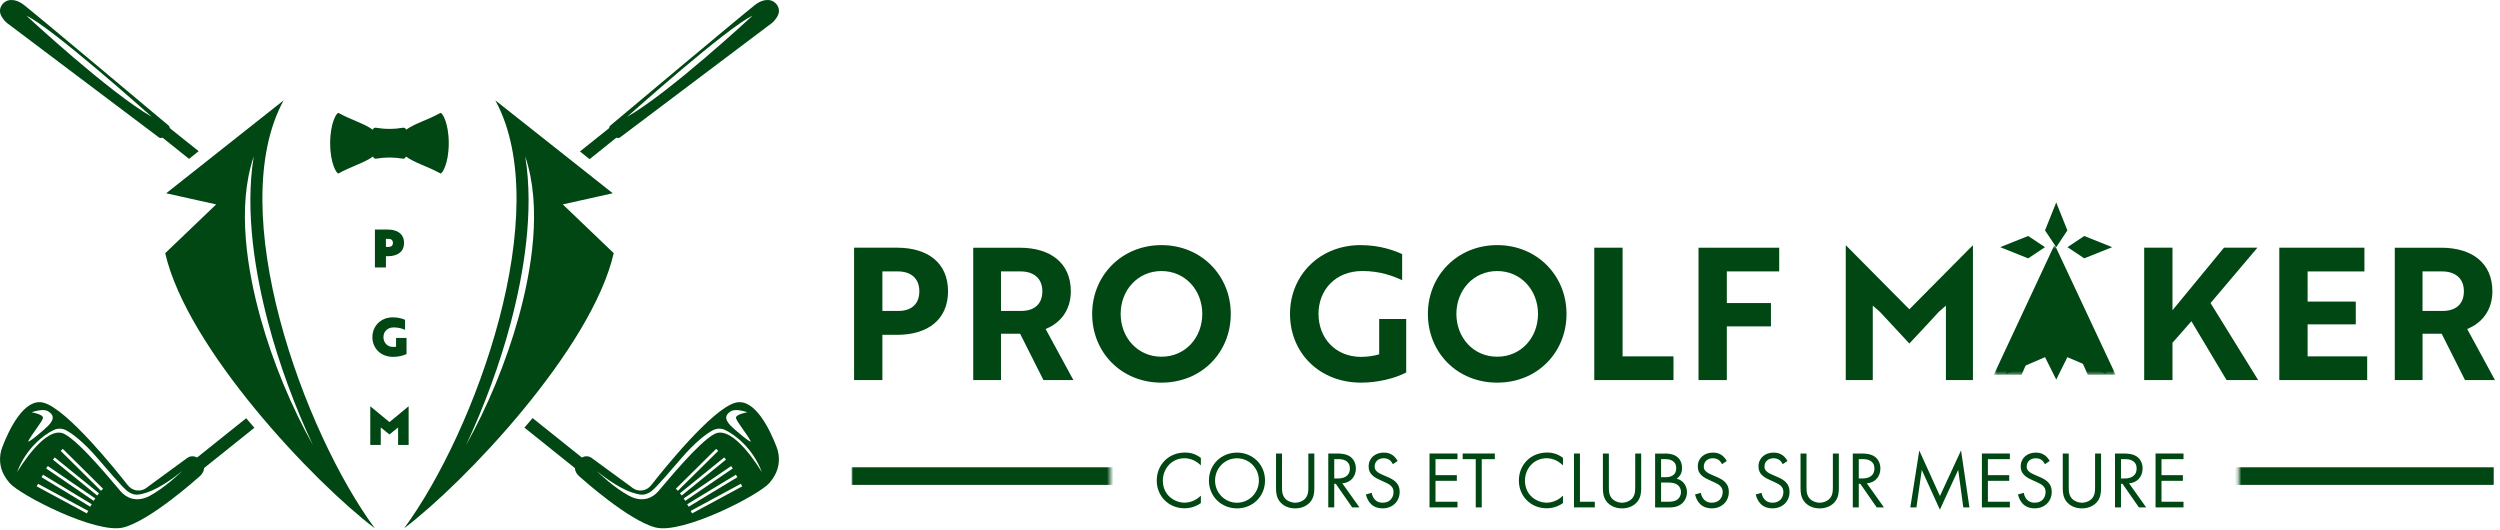 <svg width="778" height="165" viewBox="0 0 778 165" fill="none" xmlns="http://www.w3.org/2000/svg">
<path d="M61.818 47.045L58.825 49.444L50.535 42.808L48.426 41.121L51.899 39.121L52.797 39.839L61.818 47.045Z" fill="#004713"/>
<path d="M182.778 143.73L181.909 148.072L178.906 145.673V145.663L163.195 133.079L165.742 130.109L181.091 142.385L182.778 143.73Z" fill="#004713"/>
<path d="M241.699 139.144C239.595 133.681 234.887 123.785 228.896 125.315C221.627 127.182 206.164 146.513 202.715 150.917C202.007 151.838 200.985 152.494 199.826 152.622C197.845 152.865 196.586 151.625 196.586 151.625L184.182 142.555C184.182 142.555 182.837 141.406 181.094 142.384C180.619 142.665 180.106 143.102 179.583 143.781C179.07 144.442 178.899 145.078 178.909 145.667V145.677C178.956 147.425 180.79 148.679 180.79 148.679C180.79 148.679 195.579 162.005 204.026 164.157C212.487 166.295 236.241 154.052 239.457 150.285C240.108 149.52 240.63 148.76 241.049 148.028C242.621 145.32 242.806 142.052 241.699 139.144ZM227.423 127.999C229.062 126.973 232.559 128.308 232.559 128.308C232.559 128.308 228.663 128.945 229.062 130.189C229.428 131.439 232.701 135.41 233.571 137.235C234.16 138.437 228.402 133.558 227.333 132.422C225.281 130.242 225.794 129.04 227.423 127.999ZM210.335 152.09L222.863 139.686L223.504 140.323L210.952 152.741L210.335 152.09ZM211.594 153.515L225.376 142.342L225.922 143.035L212.154 154.2L211.594 153.515ZM212.753 155.117L227.533 145.035L228.046 145.781L213.257 155.862L212.753 155.117ZM213.85 156.927L229.005 147.734L229.471 148.508L214.316 157.691L213.85 156.927ZM215.385 159.772L215.166 159.383L214.953 158.984L230.554 150.556L230.986 151.349L215.385 159.772ZM222.369 135.045C217.352 137.657 207.294 150.119 204.814 152.945C203.912 153.972 202.767 154.755 201.47 155.131C200.011 155.52 198.068 155.539 195.783 154.299C191.185 151.819 186.543 147.406 185.712 146.584C186.671 147.378 192.139 151.796 196.729 153.273C199.712 154.238 200.539 154.057 201.95 153.344C203.142 152.717 204.154 151.796 211.893 142.769C216.516 137.387 219.86 134.978 221.813 133.909C222.972 133.292 224.359 133.234 225.556 133.771C228.763 135.216 234.421 139.629 237.096 146.969C236.583 146.123 228.164 132.033 222.369 135.045Z" fill="#004713"/>
<path d="M52.436 39.041C46.839 34.338 11.361 4.589 7.494 1.572C5.878 0.318 4.477 -0.043 3.36 0.004C1.037 0.094 -0.63 2.413 0.23 4.574C0.847 6.057 2.106 7.102 2.106 7.102L49.433 42.751C49.775 43.013 50.203 43.017 50.535 42.808C50.64 42.751 50.725 42.685 50.797 42.595L52.559 40.423C52.697 40.252 52.778 40.039 52.797 39.834V39.82C52.806 39.53 52.673 39.236 52.436 39.041ZM8.239 4.907C15.798 8.299 46.303 35.516 47.248 36.366C33.955 28.779 8.239 4.907 8.239 4.907Z" fill="#004713"/>
<path d="M79.16 133.122L63.506 145.654L60.499 148.072L59.625 143.73L61.312 142.386L76.614 130.152L79.16 133.122Z" fill="#004713"/>
<path d="M193.98 41.116L191.866 42.808L183.471 49.535L180.479 47.131L189.614 39.829L190.503 39.121L193.98 41.116Z" fill="#004713"/>
<path d="M62.821 143.781C62.298 143.102 61.785 142.665 61.315 142.384C59.566 141.406 58.222 142.555 58.222 142.555L45.818 151.625C45.818 151.625 44.564 152.865 42.578 152.618C41.419 152.489 40.402 151.834 39.694 150.912C36.25 146.508 20.781 127.177 13.513 125.31C7.517 123.785 2.809 133.676 0.714 139.144C-0.402 142.047 -0.208 145.316 1.36 148.019C1.774 148.755 2.296 149.511 2.952 150.275C6.168 154.043 29.922 166.286 38.383 164.148C46.834 161.996 61.628 148.67 61.628 148.67C61.628 148.67 63.457 147.415 63.51 145.667V145.653C63.505 145.078 63.334 144.432 62.821 143.781ZM8.828 137.239C9.698 135.41 12.971 131.439 13.346 130.189C13.745 128.945 9.84 128.308 9.84 128.308C9.84 128.308 13.342 126.968 14.981 127.999C16.61 129.044 17.128 130.242 15.071 132.427C13.997 133.562 8.239 138.437 8.828 137.239ZM27.233 159.383L27.019 159.772L11.418 151.349L11.84 150.561L27.442 158.984L27.233 159.383ZM28.083 157.691L12.928 148.508L13.394 147.734L28.549 156.927L28.083 157.691ZM29.152 155.858L14.358 145.776L14.881 145.035L29.651 155.116L29.152 155.858ZM30.254 154.204L16.477 143.04L17.023 142.346L30.805 153.52L30.254 154.204ZM31.442 152.746L18.89 140.323L19.537 139.686L32.074 152.09L31.442 152.746ZM46.616 154.299C44.331 155.539 42.392 155.52 40.929 155.131C39.632 154.755 38.492 153.972 37.585 152.945C35.105 150.114 25.057 137.653 20.035 135.045C14.244 132.033 5.826 146.123 5.313 146.969C7.978 139.629 13.641 135.216 16.843 133.771C18.04 133.234 19.432 133.291 20.587 133.909C22.534 134.978 25.879 137.382 30.506 142.769C38.255 151.8 39.267 152.717 40.45 153.349C41.86 154.057 42.682 154.238 45.68 153.273C50.269 151.8 55.728 147.377 56.697 146.584C55.856 147.411 51.215 151.819 46.616 154.299Z" fill="#004713"/>
<path d="M239.05 0.004C237.933 -0.043 236.522 0.313 234.907 1.572C231.04 4.589 195.571 34.333 189.965 39.041C189.727 39.236 189.594 39.53 189.613 39.825V39.834C189.613 40.048 189.703 40.252 189.841 40.428L191.604 42.599C191.675 42.69 191.765 42.756 191.865 42.813C192.202 43.027 192.635 43.017 192.967 42.756L240.299 7.106C240.299 7.106 241.563 6.061 242.176 4.579C243.031 2.408 241.373 0.094 239.05 0.004ZM195.153 36.362C196.098 35.516 226.612 8.299 234.171 4.902C234.171 4.907 208.445 28.779 195.153 36.362Z" fill="#004713"/>
<path d="M175.134 63.608L190.692 60.144L154.14 31.227C172.886 65.575 148.03 134.123 125.764 164.4C144.681 150.124 184.155 108.507 190.992 78.786L175.134 63.608ZM161.337 98.934C157.522 112.65 151.655 126.755 145.047 138.47C150.696 126.451 155.575 113.215 158.99 100.279C162.957 85.257 166.25 65.874 163.456 48.728C168.772 64.387 165.418 84.254 161.337 98.934Z" fill="#004713"/>
<path d="M88.266 31.23L51.714 60.148L67.273 63.612L51.41 78.79C58.246 108.511 97.721 150.128 116.638 164.409C94.376 134.127 69.52 65.579 88.266 31.23ZM81.069 98.933C76.988 84.254 73.634 64.386 78.955 48.727C76.162 65.873 79.454 85.251 83.421 100.278C86.837 113.214 91.716 126.45 97.364 138.469C90.751 126.754 84.879 112.644 81.069 98.933Z" fill="#004713"/>
<path d="M120.705 71.438H116.672V83.243H120.102V79.732H120.705C123.641 79.732 125.741 78.402 125.741 75.585C125.736 72.777 123.641 71.438 120.705 71.438ZM120.886 76.849H120.097V74.326H120.886C121.622 74.326 122.278 74.654 122.278 75.59C122.278 76.535 121.622 76.849 120.886 76.849Z" fill="#004713"/>
<path d="M123.25 105.176V107.913C122.975 107.946 122.661 107.96 122.348 107.96C120.381 107.96 119.331 106.497 119.331 104.905C119.331 103.352 120.433 101.889 122.528 101.889C124.153 101.889 125.303 102.316 126.053 102.644V99.527C125.136 99.1 123.887 98.758 122.181 98.758C118.476 98.758 115.887 101.528 115.887 104.905C115.887 108.335 118.447 111.058 122.348 111.058C123.811 111.058 125.364 110.73 126.514 110.174V105.171H123.25V105.176Z" fill="#004713"/>
<path d="M127.074 126.498L121.202 131.353L115.316 126.498H115.23V138.47H118.494V133.026L121.202 135.206L123.891 133.026V138.47H127.169V126.498H127.074Z" fill="#004713"/>
<path d="M137.051 35.151C133.16 37.312 128.966 38.472 126.405 40.358C126.224 39.944 125.882 39.669 125.488 39.74C124.063 39.987 122.633 40.111 121.198 40.111C119.763 40.111 118.333 39.987 116.908 39.74C116.514 39.674 116.172 39.944 115.996 40.358C113.435 38.472 109.24 37.308 105.35 35.151C104.851 34.875 102.746 38.139 102.746 44.562C102.746 50.98 104.851 54.249 105.35 53.969C109.278 51.788 113.511 50.624 116.067 48.709C116.234 49.147 116.576 49.451 116.984 49.384C118.386 49.142 119.792 49.023 121.203 49.023C122.609 49.023 124.02 49.142 125.421 49.384C125.825 49.451 126.167 49.151 126.334 48.709C128.89 50.629 133.122 51.793 137.051 53.969C137.55 54.244 139.655 50.98 139.655 44.562C139.655 38.139 137.55 34.875 137.051 35.151Z" fill="#004713"/>
<mask id="mask0_242_75" style="mask-type:luminance" maskUnits="userSpaceOnUse" x="265" y="132" width="513" height="32">
<path d="M265 163.619H345.49V132.699H265V163.619ZM696.72 163.619H777.21V132.699H696.72V163.619V163.619Z" fill="white"/>
</mask>
<g mask="url(#mask0_242_75)">
<path d="M776.04 145.42H265V150.9H776.04V145.42Z" fill="#004713"/>
</g>
<path d="M274.599 104.2V118.27H265.789V77.08H279.179C288.679 77.08 295.029 81.77 295.029 90.64C295.029 99.51 288.679 104.2 279.179 104.2H274.599ZM274.599 84.46V96.76H279.629C283.459 96.76 286.099 94.76 286.099 90.64C286.099 86.52 283.349 84.46 279.409 84.46H274.599Z" fill="#004713"/>
<path d="M317.339 77.09C326.899 77.09 333.239 81.84 333.239 90.65C333.239 96.66 329.869 100.6 325.399 102.38L334.039 118.28H324.719L317.459 103.86H311.509V118.28H302.869V77.09H317.339ZM311.509 84.46V96.76H317.799C321.689 96.76 324.379 94.81 324.379 90.64C324.379 86.52 321.569 84.46 317.569 84.46H311.509Z" fill="#004713"/>
<path d="M361.449 76.279C373.859 76.279 383.019 85.779 383.019 97.679C383.019 109.699 373.919 119.079 361.449 119.079C348.979 119.079 339.879 109.699 339.879 97.679C339.879 85.839 348.979 76.279 361.449 76.279ZM361.449 111.009C368.889 111.009 374.149 105.059 374.149 97.679C374.149 90.359 368.889 84.349 361.449 84.349C354.009 84.349 348.749 90.359 348.749 97.679C348.749 105.059 354.019 111.009 361.449 111.009Z" fill="#004713"/>
<path d="M423.589 119.079C410.539 119.079 401.449 109.759 401.449 97.679C401.449 85.669 410.659 76.279 423.419 76.279C429.539 76.279 433.999 77.999 436.349 79.079V87.199C433.659 85.939 429.539 84.339 423.989 84.339C415.469 84.339 410.319 90.349 410.319 97.669C410.319 105.109 415.469 111.059 423.589 111.059C425.589 111.059 427.769 110.719 429.199 110.259V99.269H437.609V115.919C433.939 117.819 428.619 119.079 423.589 119.079Z" fill="#004713"/>
<path d="M465.929 76.279C478.349 76.279 487.499 85.779 487.499 97.679C487.499 109.699 478.409 119.079 465.929 119.079C453.459 119.079 444.359 109.699 444.359 97.679C444.359 85.839 453.459 76.279 465.929 76.279ZM465.929 111.009C473.369 111.009 478.629 105.059 478.629 97.679C478.629 90.359 473.369 84.349 465.929 84.349C458.489 84.349 453.229 90.359 453.229 97.679C453.229 105.059 458.489 111.009 465.929 111.009Z" fill="#004713"/>
<path d="M496.139 118.28V77.08H504.949V110.9H520.789V118.28H496.139Z" fill="#004713"/>
<path d="M537.388 84.46V94.31H551.118V101.57H537.388V118.28H528.578V77.09H553.688V84.46H537.388Z" fill="#004713"/>
<path d="M584.988 97.001L582.808 95.111V118.281H574.398V76.461H574.568L594.188 96.251L613.808 76.461H613.978V118.281H605.568V95.111L603.398 97.001C600.358 100.321 597.278 103.631 594.188 106.901C591.108 103.631 588.078 100.321 584.988 97.001Z" fill="#004713"/>
<mask id="mask1_242_75" style="mask-type:luminance" maskUnits="userSpaceOnUse" x="620" y="76" width="39" height="41">
<path d="M658.389 76.449H620.469V116.619H658.389V76.449Z" fill="white"/>
</mask>
<g mask="url(#mask1_242_75)">
<path d="M639.239 76.459H639.559L658.389 116.619H649.729L646.609 109.639H632.139L629.129 116.619H620.469L639.239 76.459ZM644.129 103.709C642.349 99.589 640.629 95.409 639.449 91.949C638.319 94.699 636.279 99.969 634.659 103.709H644.129Z" fill="#004713"/>
</g>
<path d="M676.08 96.54L692.1 77.08H702.51L687.92 94.31L702.74 118.28H692.9L681.97 99.97L676.08 106.66V118.28H667.27V77.08H676.08V96.54Z" fill="#004713"/>
<path d="M709.318 118.28V77.08H735.808V84.47H718.128V93.85H733.118V100.94H718.128V110.9H736.668V118.28H709.318Z" fill="#004713"/>
<path d="M759.72 77.09C769.28 77.09 775.63 81.84 775.63 90.65C775.63 96.66 772.26 100.6 767.79 102.38L776.43 118.28H767.11L759.85 103.86H753.9V118.28H745.26V77.09H759.72ZM753.89 84.46V96.76H760.18C764.07 96.76 766.76 94.81 766.76 90.64C766.76 86.52 763.96 84.46 759.95 84.46H753.89Z" fill="#004713"/>
<path d="M657.318 76.919L648.618 73.439L643.398 76.919L648.618 80.399L657.318 76.919Z" fill="#004713"/>
<path d="M636.389 76.919L631.169 73.439L622.469 76.919L631.169 80.399L636.389 76.919Z" fill="#004713"/>
<path d="M643.368 71.7L639.898 63L636.408 71.7L639.898 76.92L643.368 71.7Z" fill="#004713"/>
<path d="M650.399 103.76L648.539 99.22L646.219 93.55L644.359 89L639.899 78.09L635.429 89L633.569 93.55L631.249 99.22L629.389 103.76L624.229 116.38L636.409 111.15L639.899 118.12L643.369 111.15L655.559 116.38L650.399 103.76Z" fill="#004713"/>
<path d="M373.699 144.82C373.169 144.29 372.369 143.67 371.509 143.26C370.629 142.86 369.599 142.6 368.619 142.6C364.749 142.6 361.879 145.72 361.879 149.59C361.879 154.14 365.579 156.43 368.649 156.43C369.779 156.43 370.889 156.1 371.769 155.65C372.729 155.17 373.399 154.54 373.709 154.24V156.55C371.849 157.89 369.909 158.18 368.659 158.18C363.679 158.18 359.979 154.41 359.979 149.56C359.979 144.55 363.729 140.83 368.759 140.83C369.769 140.83 371.699 140.95 373.709 142.49V144.82H373.699Z" fill="#004713"/>
<path d="M376.219 149.53C376.219 144.53 380.119 140.85 384.949 140.85C389.779 140.85 393.679 144.52 393.679 149.53C393.679 154.51 389.809 158.21 384.949 158.21C380.089 158.2 376.219 154.51 376.219 149.53ZM378.129 149.53C378.129 153.38 381.169 156.45 384.949 156.45C388.719 156.45 391.769 153.38 391.769 149.53C391.769 145.68 388.729 142.62 384.949 142.62C381.179 142.61 378.129 145.68 378.129 149.53Z" fill="#004713"/>
<path d="M398.96 151.411C398.96 152.821 398.96 154.351 400.29 155.491C400.97 156.071 402.13 156.451 403.06 156.451C403.99 156.451 405.15 156.071 405.83 155.491C407.16 154.361 407.16 152.821 407.16 151.411V141.131H409.02V151.921C409.02 153.331 408.87 154.691 407.96 155.951C406.95 157.331 405.19 158.211 403.06 158.211C400.93 158.211 399.16 157.331 398.16 155.951C397.25 154.691 397.1 153.331 397.1 151.921V141.131H398.96V151.411Z" fill="#004713"/>
<path d="M416.039 141.131C417.169 141.131 418.859 141.211 420.119 142.061C421.099 142.721 421.949 144.001 421.949 145.781C421.949 148.351 420.269 150.231 417.729 150.411L423.059 157.901H420.799L415.699 150.561H415.219V157.901H413.359V141.131H416.039ZM415.209 148.901H416.389C418.699 148.901 420.089 147.791 420.089 145.831C420.089 144.901 419.809 143.971 418.759 143.361C417.999 142.931 417.149 142.881 416.349 142.881H415.219V148.901H415.209Z" fill="#004713"/>
<path d="M433.468 144.45C433.238 144 432.868 143.49 432.488 143.19C432.158 142.94 431.558 142.61 430.608 142.61C428.948 142.61 427.788 143.64 427.788 145.2C427.788 145.85 427.968 146.23 428.418 146.66C428.918 147.16 429.548 147.44 430.178 147.72L431.788 148.42C432.768 148.85 433.668 149.3 434.378 150C435.238 150.86 435.578 151.84 435.578 153.04C435.578 156.13 433.288 158.2 430.278 158.2C429.168 158.2 427.788 157.97 426.628 156.84C425.798 156.03 425.298 154.88 425.068 153.87L426.878 153.37C427.008 154.25 427.408 155 427.888 155.51C428.618 156.24 429.448 156.44 430.298 156.44C432.588 156.44 433.668 154.81 433.668 153.12C433.668 152.36 433.438 151.71 432.838 151.16C432.358 150.71 431.708 150.4 430.828 150L429.318 149.3C428.658 149 427.828 148.64 427.078 147.91C426.348 147.21 425.918 146.43 425.918 145.17C425.918 142.58 427.908 140.85 430.618 140.85C431.648 140.85 432.478 141.05 433.308 141.6C433.988 142.05 434.558 142.73 434.938 143.46L433.468 144.45Z" fill="#004713"/>
<path d="M453.569 142.891H446.729V147.871H453.369V149.631H446.729V156.141H453.569V157.901H444.869V141.131H453.569V142.891Z" fill="#004713"/>
<path d="M461.12 142.891V157.901H459.25V142.891H455.18V141.131H465.19V142.891H461.12Z" fill="#004713"/>
<path d="M486.39 144.82C485.86 144.29 485.06 143.67 484.2 143.26C483.32 142.86 482.29 142.6 481.31 142.6C477.44 142.6 474.57 145.72 474.57 149.59C474.57 154.14 478.27 156.43 481.34 156.43C482.47 156.43 483.58 156.1 484.46 155.65C485.42 155.17 486.09 154.54 486.4 154.24V156.55C484.54 157.89 482.6 158.18 481.35 158.18C476.37 158.18 472.67 154.41 472.67 149.56C472.67 144.55 476.42 140.83 481.45 140.83C482.46 140.83 484.39 140.95 486.4 142.49V144.82H486.39Z" fill="#004713"/>
<path d="M491.678 141.131V156.141H496.308V157.901H489.818V141.131H491.678Z" fill="#004713"/>
<path d="M500.678 151.411C500.678 152.821 500.678 154.351 502.008 155.491C502.688 156.071 503.848 156.451 504.778 156.451C505.708 156.451 506.868 156.071 507.548 155.491C508.878 154.361 508.878 152.821 508.878 151.411V141.131H510.738V151.921C510.738 153.331 510.588 154.691 509.678 155.951C508.668 157.331 506.908 158.211 504.778 158.211C502.648 158.211 500.878 157.331 499.878 155.951C498.968 154.691 498.818 153.331 498.818 151.921V141.131H500.678V151.411Z" fill="#004713"/>
<path d="M518.088 141.131C519.018 141.131 520.708 141.201 521.938 142.191C522.468 142.591 523.448 143.621 523.448 145.661C523.448 146.491 523.278 147.951 521.788 148.961C524.128 149.541 524.988 151.571 524.988 153.191C524.988 154.801 524.178 156.111 523.278 156.811C521.938 157.871 520.408 157.921 519.248 157.921H515.068V141.151H518.088V141.131ZM516.928 148.501H518.338C519.318 148.501 521.638 148.301 521.638 145.711C521.638 142.941 518.918 142.891 518.388 142.891H516.928V148.501ZM516.928 156.141H519.068C520.148 156.141 521.208 156.061 522.008 155.441C522.658 154.961 523.118 154.131 523.118 153.131C523.118 151.791 522.338 151.021 521.678 150.661C521.048 150.311 520.168 150.161 518.838 150.161H516.928V156.141Z" fill="#004713"/>
<path d="M535.9 144.45C535.67 144 535.3 143.49 534.92 143.19C534.59 142.94 533.99 142.61 533.04 142.61C531.38 142.61 530.22 143.64 530.22 145.2C530.22 145.85 530.4 146.23 530.85 146.66C531.35 147.16 531.98 147.44 532.61 147.72L534.22 148.42C535.2 148.85 536.1 149.3 536.81 150C537.67 150.86 538.02 151.84 538.02 153.04C538.02 156.13 535.73 158.2 532.71 158.2C531.6 158.2 530.22 157.97 529.06 156.84C528.23 156.03 527.73 154.88 527.5 153.87L529.31 153.37C529.44 154.25 529.84 155 530.32 155.51C531.05 156.24 531.88 156.44 532.73 156.44C535.02 156.44 536.1 154.81 536.1 153.12C536.1 152.36 535.87 151.71 535.27 151.16C534.79 150.71 534.14 150.4 533.26 150L531.75 149.3C531.09 149 530.26 148.64 529.51 147.91C528.78 147.21 528.35 146.43 528.35 145.17C528.35 142.58 530.34 140.85 533.05 140.85C534.08 140.85 534.91 141.05 535.74 141.6C536.42 142.05 536.99 142.73 537.37 143.46L535.9 144.45Z" fill="#004713"/>
<path d="M554.789 144.45C554.559 144 554.189 143.49 553.809 143.19C553.479 142.94 552.879 142.61 551.929 142.61C550.269 142.61 549.109 143.64 549.109 145.2C549.109 145.85 549.289 146.23 549.739 146.66C550.239 147.16 550.869 147.44 551.499 147.72L553.109 148.42C554.089 148.85 554.989 149.3 555.699 150C556.559 150.86 556.909 151.84 556.909 153.04C556.909 156.13 554.619 158.2 551.599 158.2C550.489 158.2 549.109 157.97 547.949 156.84C547.119 156.03 546.619 154.88 546.389 153.87L548.199 153.37C548.329 154.25 548.729 155 549.209 155.51C549.939 156.24 550.769 156.44 551.619 156.44C553.909 156.44 554.989 154.81 554.989 153.12C554.989 152.36 554.759 151.71 554.159 151.16C553.679 150.71 553.029 150.4 552.149 150L550.639 149.3C549.979 149 549.149 148.64 548.399 147.91C547.669 147.21 547.239 146.43 547.239 145.17C547.239 142.58 549.229 140.85 551.939 140.85C552.969 140.85 553.799 141.05 554.629 141.6C555.309 142.05 555.879 142.73 556.259 143.46L554.789 144.45Z" fill="#004713"/>
<path d="M562.188 151.411C562.188 152.821 562.188 154.351 563.518 155.491C564.198 156.071 565.358 156.451 566.288 156.451C567.218 156.451 568.378 156.071 569.058 155.491C570.388 154.361 570.388 152.821 570.388 151.411V141.131H572.248V151.921C572.248 153.331 572.098 154.691 571.188 155.951C570.178 157.331 568.418 158.211 566.288 158.211C564.158 158.211 562.388 157.331 561.388 155.951C560.478 154.691 560.328 153.331 560.328 151.921V141.131H562.188V151.411Z" fill="#004713"/>
<path d="M579.27 141.131C580.4 141.131 582.09 141.211 583.35 142.061C584.33 142.721 585.18 144.001 585.18 145.781C585.18 148.351 583.5 150.231 580.96 150.411L586.29 157.901H584.03L578.93 150.561H578.45V157.901H576.59V141.131H579.27ZM578.44 148.901H579.62C581.93 148.901 583.32 147.791 583.32 145.831C583.32 144.901 583.04 143.971 581.99 143.361C581.23 142.931 580.38 142.881 579.58 142.881H578.45V148.901H578.44Z" fill="#004713"/>
<path d="M594.488 157.9L597.278 140.2L603.708 154.36L610.278 140.17L612.888 157.9H610.978L609.398 146.23L603.688 158.6L598.058 146.23L596.398 157.9H594.488Z" fill="#004713"/>
<path d="M625.47 142.891H618.63V147.871H625.27V149.631H618.63V156.141H625.47V157.901H616.77V141.131H625.47V142.891Z" fill="#004713"/>
<path d="M636.388 144.45C636.158 144 635.788 143.49 635.408 143.19C635.078 142.94 634.478 142.61 633.528 142.61C631.868 142.61 630.708 143.64 630.708 145.2C630.708 145.85 630.888 146.23 631.338 146.66C631.838 147.16 632.468 147.44 633.098 147.72L634.708 148.42C635.688 148.85 636.588 149.3 637.298 150C638.158 150.86 638.498 151.84 638.498 153.04C638.498 156.13 636.208 158.2 633.198 158.2C632.088 158.2 630.708 157.97 629.548 156.84C628.718 156.03 628.218 154.88 627.988 153.87L629.798 153.37C629.928 154.25 630.328 155 630.808 155.51C631.538 156.24 632.368 156.44 633.218 156.44C635.508 156.44 636.588 154.81 636.588 153.12C636.588 152.36 636.358 151.71 635.758 151.16C635.278 150.71 634.628 150.4 633.748 150L632.238 149.3C631.578 149 630.748 148.64 629.998 147.91C629.268 147.21 628.838 146.43 628.838 145.17C628.838 142.58 630.828 140.85 633.538 140.85C634.568 140.85 635.398 141.05 636.228 141.6C636.908 142.05 637.478 142.73 637.858 143.46L636.388 144.45Z" fill="#004713"/>
<path d="M643.79 151.411C643.79 152.821 643.79 154.351 645.12 155.491C645.8 156.071 646.96 156.451 647.89 156.451C648.82 156.451 649.98 156.071 650.66 155.491C651.99 154.361 651.99 152.821 651.99 151.411V141.131H653.85V151.921C653.85 153.331 653.7 154.691 652.79 155.951C651.78 157.331 650.02 158.211 647.89 158.211C645.75 158.211 643.99 157.331 642.99 155.951C642.08 154.691 641.93 153.331 641.93 151.921V141.131H643.79V151.411Z" fill="#004713"/>
<path d="M660.869 141.131C661.999 141.131 663.689 141.211 664.949 142.061C665.929 142.721 666.779 144.001 666.779 145.781C666.779 148.351 665.099 150.231 662.559 150.411L667.889 157.901H665.629L660.529 150.561H660.049V157.901H658.189V141.131H660.869ZM660.039 148.901H661.219C663.529 148.901 664.919 147.791 664.919 145.831C664.919 144.901 664.639 143.971 663.589 143.361C662.829 142.931 661.979 142.881 661.179 142.881H660.049V148.901H660.039Z" fill="#004713"/>
<path d="M679.509 142.891H672.659V147.871H679.309V149.631H672.659V156.141H679.509V157.901H670.809V141.131H679.509V142.891Z" fill="#004713"/>
</svg>
